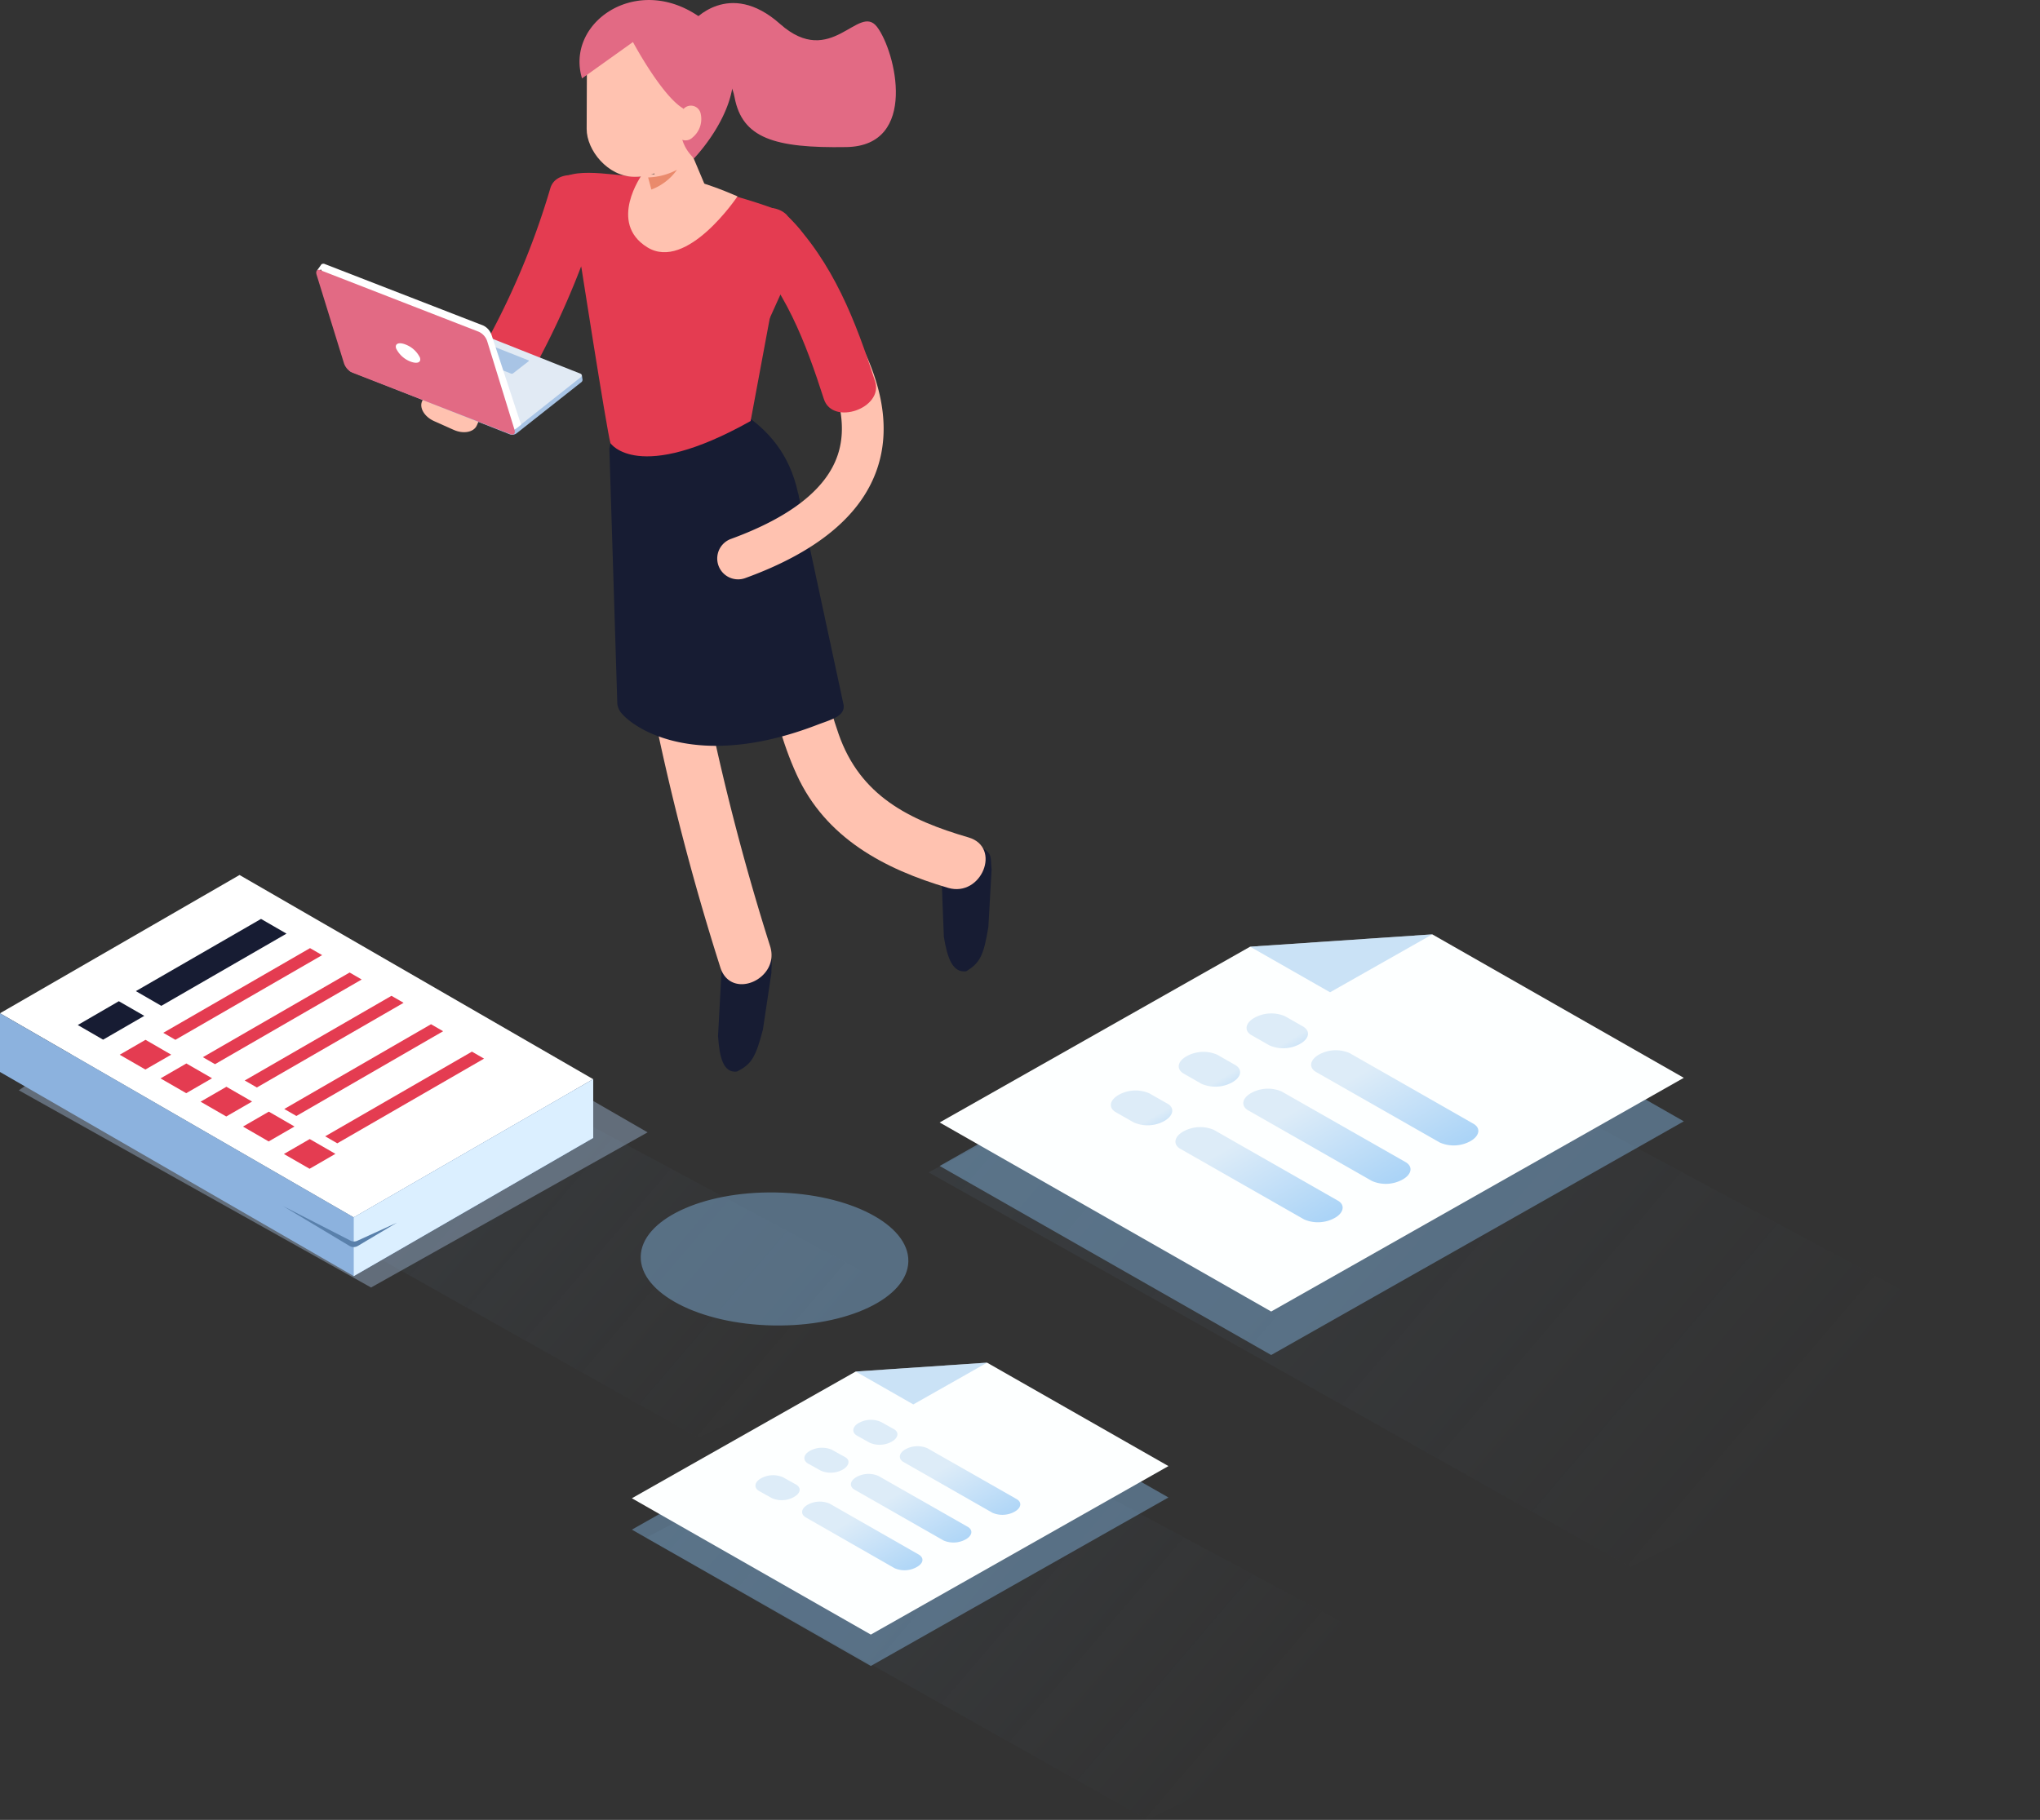 <svg xmlns="http://www.w3.org/2000/svg" xmlns:xlink="http://www.w3.org/1999/xlink" viewBox="0 0 282.75 252.31"><rect x="0" y="0" width="282.75" height="252.31" fill="#333333" stroke="none"/><defs><style>.cls-1{isolation:isolate;}.cls-2,.cls-3,.cls-4{opacity:0.15;}.cls-2{fill:url(#Dégradé_sans_nom_10);}.cls-3{fill:url(#Dégradé_sans_nom_10-2);}.cls-4{fill:url(#Dégradé_sans_nom_10-3);}.cls-5{fill:#88bdeb;opacity:0.43;}.cls-5,.cls-6{mix-blend-mode:multiply;}.cls-30,.cls-6{fill:#a8c4e5;}.cls-6{opacity:0.4;}.cls-7{fill:#fff;}.cls-8{fill:#8cb2de;}.cls-9{fill:#dbefff;}.cls-10{fill:#5980ab;}.cls-11{fill:#171c33;}.cls-12{fill:#e43c51;}.cls-13{fill:#fdffff;}.cls-14{fill:url(#linear-gradient);}.cls-15{fill:url(#linear-gradient-2);}.cls-16{fill:url(#linear-gradient-3);}.cls-17{fill:url(#linear-gradient-4);}.cls-18{fill:url(#linear-gradient-5);}.cls-19{fill:url(#linear-gradient-6);}.cls-20{fill:url(#linear-gradient-7);}.cls-21{fill:url(#linear-gradient-8);}.cls-22{fill:url(#linear-gradient-9);}.cls-23{fill:url(#linear-gradient-10);}.cls-24{fill:url(#linear-gradient-11);}.cls-25{fill:url(#linear-gradient-12);}.cls-26{fill:#ffc2b0;}.cls-27{fill:#d0e7f4;}.cls-28{fill:#ea8a6c;}.cls-29{fill:#e26a84;}.cls-31{fill:#e1eaf4;}</style><linearGradient id="Dégradé_sans_nom_10" x1="-177.54" y1="134.05" x2="-91.06" y2="207.79" gradientTransform="translate(334.26)" gradientUnits="userSpaceOnUse"><stop offset="0" stop-color="#546a7f"/><stop offset="1" stop-color="#546a7f" stop-opacity="0"/></linearGradient><linearGradient id="Dégradé_sans_nom_10-2" x1="-224.71" y1="192.84" x2="-162.9" y2="245.54" xlink:href="#Dégradé_sans_nom_10"/><linearGradient id="Dégradé_sans_nom_10-3" x1="-279.16" y1="149.25" x2="-227.08" y2="193.65" xlink:href="#Dégradé_sans_nom_10"/><linearGradient id="linear-gradient" x1="-608.47" y1="1722.9" x2="-602.19" y2="1722.9" gradientTransform="matrix(0.52, 0.86, 0.87, -0.5, -1017.69, 1536.69)" gradientUnits="userSpaceOnUse"><stop offset="0" stop-color="#ddecf8"/><stop offset="0.88" stop-color="#a1cff7"/></linearGradient><linearGradient id="linear-gradient-2" x1="-599.61" y1="1732.01" x2="-578.79" y2="1732.01" xlink:href="#linear-gradient"/><linearGradient id="linear-gradient-3" x1="-608.37" y1="1733.71" x2="-602.09" y2="1733.71" xlink:href="#linear-gradient"/><linearGradient id="linear-gradient-4" x1="-599.51" y1="1742.82" x2="-578.69" y2="1742.82" xlink:href="#linear-gradient"/><linearGradient id="linear-gradient-5" x1="-608.27" y1="1744.51" x2="-601.99" y2="1744.51" xlink:href="#linear-gradient"/><linearGradient id="linear-gradient-6" x1="-599.4" y1="1753.63" x2="-578.59" y2="1753.63" xlink:href="#linear-gradient"/><linearGradient id="linear-gradient-7" x1="-587.38" y1="1652.42" x2="-582.85" y2="1652.42" xlink:href="#linear-gradient"/><linearGradient id="linear-gradient-8" x1="-580.99" y1="1658.99" x2="-565.98" y2="1658.99" xlink:href="#linear-gradient"/><linearGradient id="linear-gradient-9" x1="-587.31" y1="1660.22" x2="-582.78" y2="1660.22" xlink:href="#linear-gradient"/><linearGradient id="linear-gradient-10" x1="-580.92" y1="1666.78" x2="-565.91" y2="1666.78" xlink:href="#linear-gradient"/><linearGradient id="linear-gradient-11" x1="-587.24" y1="1668.01" x2="-582.71" y2="1668.01" xlink:href="#linear-gradient"/><linearGradient id="linear-gradient-12" x1="-580.84" y1="1674.58" x2="-565.83" y2="1674.58" xlink:href="#linear-gradient"/></defs><title>home_metiers_2</title><g class="cls-1"><g id="Calque_2" data-name="Calque 2"><g id="Calque_1-2" data-name="Calque 1"><polygon class="cls-2" points="128.7 162.53 225.98 217.25 282.75 189.13 181.52 134.81 128.7 162.53"/><polygon class="cls-3" points="89.52 213.2 159.06 252.31 199.63 232.2 127.28 193.38 89.52 213.2"/><polygon class="cls-4" points="38.23 166.4 96.81 199.35 131 182.41 70.04 149.7 38.23 166.4"/><ellipse class="cls-5" cx="107.34" cy="174.53" rx="9.22" ry="18.55" transform="translate(-69.06 278.76) rotate(-88.98)"/><polygon class="cls-6" points="51.43 178.5 89.76 156.99 37.7 126.93 2.61 151.16 51.43 178.5"/><polygon class="cls-7" points="49.03 168.78 82.22 149.62 33.2 121.31 0 140.48 49.03 168.78"/><polygon class="cls-8" points="82.22 157.76 82.22 149.62 49.03 168.78 0 140.48 0 148.62 49.03 176.92 82.22 157.76"/><polygon class="cls-9" points="82.22 157.76 82.22 149.62 49.03 168.78 49.03 176.92 82.22 157.76"/><path class="cls-10" d="M55,169.52l-5.41,3.22a1.13,1.13,0,0,1-1.14,0l-9.24-5.54L48.57,172a1.1,1.1,0,0,0,1,0Z"/><polygon class="cls-11" points="22.36 139.45 18.83 137.41 36.18 127.4 39.71 129.44 22.36 139.45"/><polygon class="cls-11" points="10.78 142.11 16.47 138.81 20 140.84 14.29 144.14 10.78 142.11"/><polygon class="cls-12" points="20.15 148.28 23.73 146.22 20.17 144.16 16.59 146.23 20.15 148.28"/><polygon class="cls-12" points="25.81 151.56 29.39 149.49 25.83 147.44 22.25 149.51 25.81 151.56"/><polygon class="cls-12" points="31.36 154.79 34.94 152.72 31.38 150.67 27.8 152.74 31.36 154.79"/><polygon class="cls-12" points="37.24 158.25 40.82 156.18 37.26 154.12 33.68 156.19 37.24 158.25"/><polygon class="cls-12" points="22.63 143.19 42.97 131.45 44.65 132.42 24.31 144.16 22.63 143.19"/><polygon class="cls-12" points="28.12 146.57 48.46 134.83 50.13 135.8 29.8 147.54 28.12 146.57"/><polygon class="cls-12" points="33.92 149.8 54.26 138.06 55.94 139.03 35.6 150.77 33.92 149.8"/><polygon class="cls-12" points="39.4 153.75 59.74 142 61.42 142.97 41.08 154.72 39.4 153.75"/><polygon class="cls-12" points="42.91 162.04 46.49 159.97 42.93 157.92 39.35 159.99 42.91 162.04"/><polygon class="cls-12" points="45.07 157.54 65.41 145.8 67.09 146.77 46.75 158.51 45.07 157.54"/><polygon class="cls-5" points="198.52 135.57 233.38 155.46 176.19 187.86 130.24 161.65 173.27 137.28 198.52 135.57"/><polygon class="cls-13" points="130.24 155.62 176.19 181.83 233.38 149.43 198.52 129.54 173.27 131.25 130.24 155.62"/><polygon class="cls-5" points="198.52 129.54 184.35 137.57 173.27 131.25 198.52 129.54"/><path class="cls-14" d="M161.79,153l-2.49-1.42a4.8,4.8,0,0,0-4.24.21h0c-1.28.72-1.46,1.81-.4,2.41l2.49,1.42a4.8,4.8,0,0,0,4.24-.21h0C162.67,154.66,162.85,153.57,161.79,153Z"/><path class="cls-15" d="M185.4,166.44l-17.15-9.79a4.83,4.83,0,0,0-4.24.22h0c-1.28.72-1.46,1.81-.4,2.41l17.16,9.79a4.83,4.83,0,0,0,4.24-.22h0C186.29,168.13,186.46,167,185.4,166.44Z"/><path class="cls-16" d="M171.19,147.64l-2.49-1.42a4.8,4.8,0,0,0-4.24.22h0c-1.28.72-1.45,1.8-.39,2.41l2.48,1.42a4.85,4.85,0,0,0,4.25-.22h0C172.07,149.33,172.25,148.24,171.19,147.64Z"/><path class="cls-17" d="M194.81,161.11l-17.16-9.78a4.8,4.8,0,0,0-4.24.21h0c-1.28.72-1.45,1.81-.39,2.41l17.15,9.79a4.82,4.82,0,0,0,4.25-.22h0C195.69,162.8,195.87,161.72,194.81,161.11Z"/><path class="cls-18" d="M180.6,142.31l-2.49-1.42a4.85,4.85,0,0,0-4.25.22h0c-1.27.72-1.45,1.81-.39,2.41l2.49,1.42a4.8,4.8,0,0,0,4.24-.22h0C181.48,144,181.66,142.92,180.6,142.31Z"/><path class="cls-19" d="M204.21,155.79,187.06,146a4.82,4.82,0,0,0-4.25.21h0c-1.27.73-1.45,1.81-.39,2.42l17.16,9.78a4.8,4.8,0,0,0,4.24-.21h0C205.09,157.47,205.27,156.39,204.21,155.79Z"/><polygon class="cls-5" points="136.81 193.27 161.95 207.61 120.7 230.97 87.58 212.07 118.6 194.5 136.81 193.27"/><polygon class="cls-13" points="87.58 207.72 120.7 226.62 161.95 203.26 136.81 188.92 118.6 190.15 87.58 207.72"/><polygon class="cls-5" points="136.81 188.92 126.59 194.71 118.6 190.15 136.81 188.92"/><path class="cls-20" d="M110.32,205.81l-1.79-1a3.46,3.46,0,0,0-3.06.15h0c-.92.52-1,1.31-.28,1.74l1.79,1a3.46,3.46,0,0,0,3.06-.15h0C111,207,111.09,206.25,110.32,205.81Z"/><path class="cls-21" d="M127.35,215.53,115,208.47a3.46,3.46,0,0,0-3.06.15h0c-.92.52-1,1.31-.28,1.74L124,217.42a3.46,3.46,0,0,0,3.06-.16h0C128,216.74,128.12,216,127.35,215.53Z"/><path class="cls-22" d="M117.11,202l-1.8-1a3.46,3.46,0,0,0-3.06.15h0c-.92.52-1,1.3-.28,1.74l1.79,1a3.46,3.46,0,0,0,3.06-.15h0C117.74,203.19,117.87,202.41,117.11,202Z"/><path class="cls-23" d="M134.13,211.68l-12.37-7.05a3.46,3.46,0,0,0-3.06.15h0c-.92.52-1,1.31-.28,1.74l12.37,7.06a3.5,3.5,0,0,0,3.06-.16h0C134.77,212.9,134.9,212.12,134.13,211.68Z"/><path class="cls-24" d="M123.89,198.13l-1.8-1a3.46,3.46,0,0,0-3.06.15h0c-.92.52-1,1.3-.28,1.74l1.79,1a3.46,3.46,0,0,0,3.06-.15h0C124.52,199.35,124.65,198.56,123.89,198.13Z"/><path class="cls-25" d="M140.92,207.84l-12.37-7.05a3.48,3.48,0,0,0-3.07.15h0c-.91.52-1,1.3-.28,1.74l12.37,7.06a3.5,3.5,0,0,0,3.06-.16h0C141.55,209.06,141.68,208.28,140.92,207.84Z"/><path class="cls-26" d="M88.77,49.15a4.66,4.66,0,0,0,1.56.35c1.26,0,2.48-1,3.6-1.85a1.15,1.15,0,0,0,.28-.3.88.88,0,0,0,0-.79c-.66-1.45-1.37-1.3-2.54-2-.52-.32-1-.72-1.53-1a13.91,13.91,0,0,0-2.6-1.2h0c-1.09-.41-5-1.79-5.36,1.06A2.87,2.87,0,0,0,82.89,46a7.63,7.63,0,0,0,2.31,1.71A28.78,28.78,0,0,0,88.77,49.15Z"/><path class="cls-26" d="M93.57,45.75a11.26,11.26,0,0,0-1.42-2.3,3.88,3.88,0,0,0-2-1.22c-1.52-.36-4.05-.83-4.76-.16-.93.87.3,1.91,1,2.55A13.39,13.39,0,0,0,92.05,47a.66.66,0,0,0,.69-.23c.1.15-.61-.18-.52,0C92.76,47.7,94.1,46.68,93.57,45.75Z"/><polygon class="cls-27" points="93.14 45.3 95.1 46.84 92.37 51.19 90.13 49.5 93.14 45.3"/><path class="cls-11" d="M99.52,143.64l.53-9.78,2.36-4c5.47,2.69,4.48,2.75,4.51,5l-1.18,7.89c-1,3.83-1.59,4.83-3.63,5.82h0C100.28,148.74,99.73,146.71,99.52,143.64Z"/><path class="cls-11" d="M130.82,129.88l-.38-9.78,2-4.16c5.7,2.17,4.72,2.31,5,4.59l-.45,8c-.65,3.9-1.13,4.95-3.07,6.13h0C132.06,134.89,131.32,132.92,130.82,129.88Z"/><path class="cls-12" d="M83.49,28.2a115,115,0,0,1-8.64,21.32c-1.75,3.25-8.42-.29-6.66-3.55a107.09,107.09,0,0,0,8.09-19.88c1.06-3.52,8.28-1.44,7.21,2.11Z"/><path class="cls-26" d="M93.73,71.63a333,333,0,0,0,13,59.52c1.48,4.56-5.39,7.63-6.88,3A344.61,344.61,0,0,1,86.29,72.72c-.63-4.79,6.8-5.9,7.44-1.09Z"/><path class="cls-26" d="M109.64,75.34c2.65,8.67,3.62,17.91,6.6,26.44s9.72,11.91,18,14.32c4.64,1.36,1.8,8.33-2.81,7-8.9-2.61-17-6.94-21-15.69-4.14-9-4.75-19.57-7.63-29-1.39-4.58,5.48-7.65,6.88-3Z"/><path class="cls-11" d="M111.05,71.49c.78,10.56-5.75,12.6-13.07,9.7S85.61,70,84.47,62.18c0,0,2-12.11,9.37-9.2S110.14,59.23,111.05,71.49Z"/><path class="cls-12" d="M81.71,31.69,80.26,35s3.81,24.53,4.35,26.44c0,0,3.78,5.72,19.43-3.07l4-21.48Z"/><path class="cls-12" d="M108.47,40.17c.56-.47,2.81-.22,2.81-.22-.12-3.71,3.37-5.29-2.69-10.41-.92-.78-14-4.88-20.66-5.1-3.25-.11-10-1.66-10.8,1.48-.5,1.83,3.13,9.12,3.13,9.12.67,6.74,2.35-2.49,3.36,1.14l-.09-.26s1.73,6.13,3,10.88c.82,3,1.41,5.1,1.48,5.4v0l12.62,7.26,4.38-11.63h0Z"/><path class="cls-26" d="M89,24.19s-4.8,6.67.71,10.09,12.51-7.06,12.51-7.06C97.39,25.12,92.9,23.88,89,24.19Z"/><path class="cls-11" d="M84.46,62.18l1.1,35.35a2.42,2.42,0,0,0,.54,1.3c1.92,2.35,10.7,8,27.15,1.67,1.89-.73,3.92-1.17,3.67-2.8l-6.3-29.3-10.5,3.4Z"/><path class="cls-26" d="M92,27.19l-4.23-10,6.83,1.11,3.45,8.18C98.73,27.77,94.74,32.22,92,27.19Z"/><rect class="cls-26" x="81.33" y="2.59" width="13.54" height="21.92" rx="6.62" ry="6.62" transform="translate(0.05 -0.32) rotate(0.21)"/><path class="cls-28" d="M89.83,24.6a9.17,9.17,0,0,0,4-1.06,7.62,7.62,0,0,1-3.55,2.74Z"/><path class="cls-29" d="M87.73,5.83s4,7.49,7,9.23l-.31,1.67a5.64,5.64,0,0,0,1.29,4.71l.46.54S108.6,9.26,96.07,1.77c-8.49-5.07-17.66,1.64-15.4,9.1Z"/><path class="cls-26" d="M96,19.05a1.37,1.37,0,0,1-2.32-.67,3.29,3.29,0,0,1,1.1-3.32,1.38,1.38,0,0,1,2.33.67A3.31,3.31,0,0,1,96,19.05Z"/><path class="cls-26" d="M60.16,58.38l2.73,1.22c1.34.6,2.77.33,3.19-.6l.29-.65c.42-.93-.33-2.19-1.67-2.79L62,54.34c-1.34-.6-2.77-.33-3.19.6l-.29.65C58.07,56.52,58.82,57.78,60.16,58.38Z"/><path class="cls-30" d="M80.74,52.65,80.65,52l-.74.42-.23-.36L58.43,43.67a1.07,1.07,0,0,0-.92.17L49.8,50l0-.13-1.47.85.09.65h0a.3.3,0,0,0,.18.14L70.7,60.23a1,1,0,0,0,.92-.17L80.56,53a.42.42,0,0,0,.18-.34Z"/><path class="cls-31" d="M70.59,59.59,48.48,50.82c-.26-.1-.26-.35,0-.54l8.94-7.08a1,1,0,0,1,.92-.17L80.44,51.8c.26.1.26.35,0,.54l-8.94,7.08A1,1,0,0,1,70.59,59.59Z"/><path class="cls-30" d="M70.87,51.81l-5.35-2.12c-.06,0-.06-.09,0-.14l2.16-1.71a.23.23,0,0,1,.22,0l5.36,2.12c.06,0,.06.09,0,.13L71.1,51.77A.32.32,0,0,1,70.87,51.81Z"/><path class="cls-7" d="M68.13,46.43A2.26,2.26,0,0,0,67,45.14L45.05,36.62a.5.5,0,0,0-.46,0h0a.28.28,0,0,0-.09.1l-.57.8.6-.14,3.75,12.15a2.21,2.21,0,0,0,1.15,1.28l20.74,8.07.72.6.1.16c.4,0,1.23-.77,1.23-.77Z"/><path class="cls-29" d="M70.75,60.19,48.82,51.66a2.22,2.22,0,0,1-1.14-1.28l-3.8-12.29c-.16-.53.09-.8.56-.62L66.37,46a2.21,2.21,0,0,1,1.15,1.28l3.79,12.29C71.47,60.09,71.22,60.37,70.75,60.19Z"/><path class="cls-7" d="M58.21,49.59c.2.66-.38.89-1.31.54a3.67,3.67,0,0,1-2-1.83c-.2-.66.38-.9,1.3-.54A3.66,3.66,0,0,1,58.21,49.59Z"/><path class="cls-29" d="M96,3s5-6,12.12.32S119,.35,121.57,3.74s5.76,16.48-4.25,16.65-14.45-1.25-15.51-6.91-7.35-3.75-7.35-3.75Z"/><path class="cls-26" d="M102.73,80.29a2.91,2.91,0,0,0,.58-.15c10-3.63,16.13-8.75,18.29-15.22,2.08-6.21.45-13.5-4.84-21.68a2.9,2.9,0,0,0-4.86,3.15c4.29,6.62,5.71,12.24,4.21,16.69-1.57,4.71-6.55,8.62-14.78,11.63a2.89,2.89,0,0,0,1.4,5.58Z"/><path class="cls-12" d="M109.08,29.86c6.42,6.5,9.54,14.73,12.21,23,1.21,3.74-5.89,6.21-7.1,2.46-2.53-7.85-5.37-15.46-11.43-21.59-2.86-2.9,3.48-6.78,6.32-3.91Z"/></g></g></g></svg>